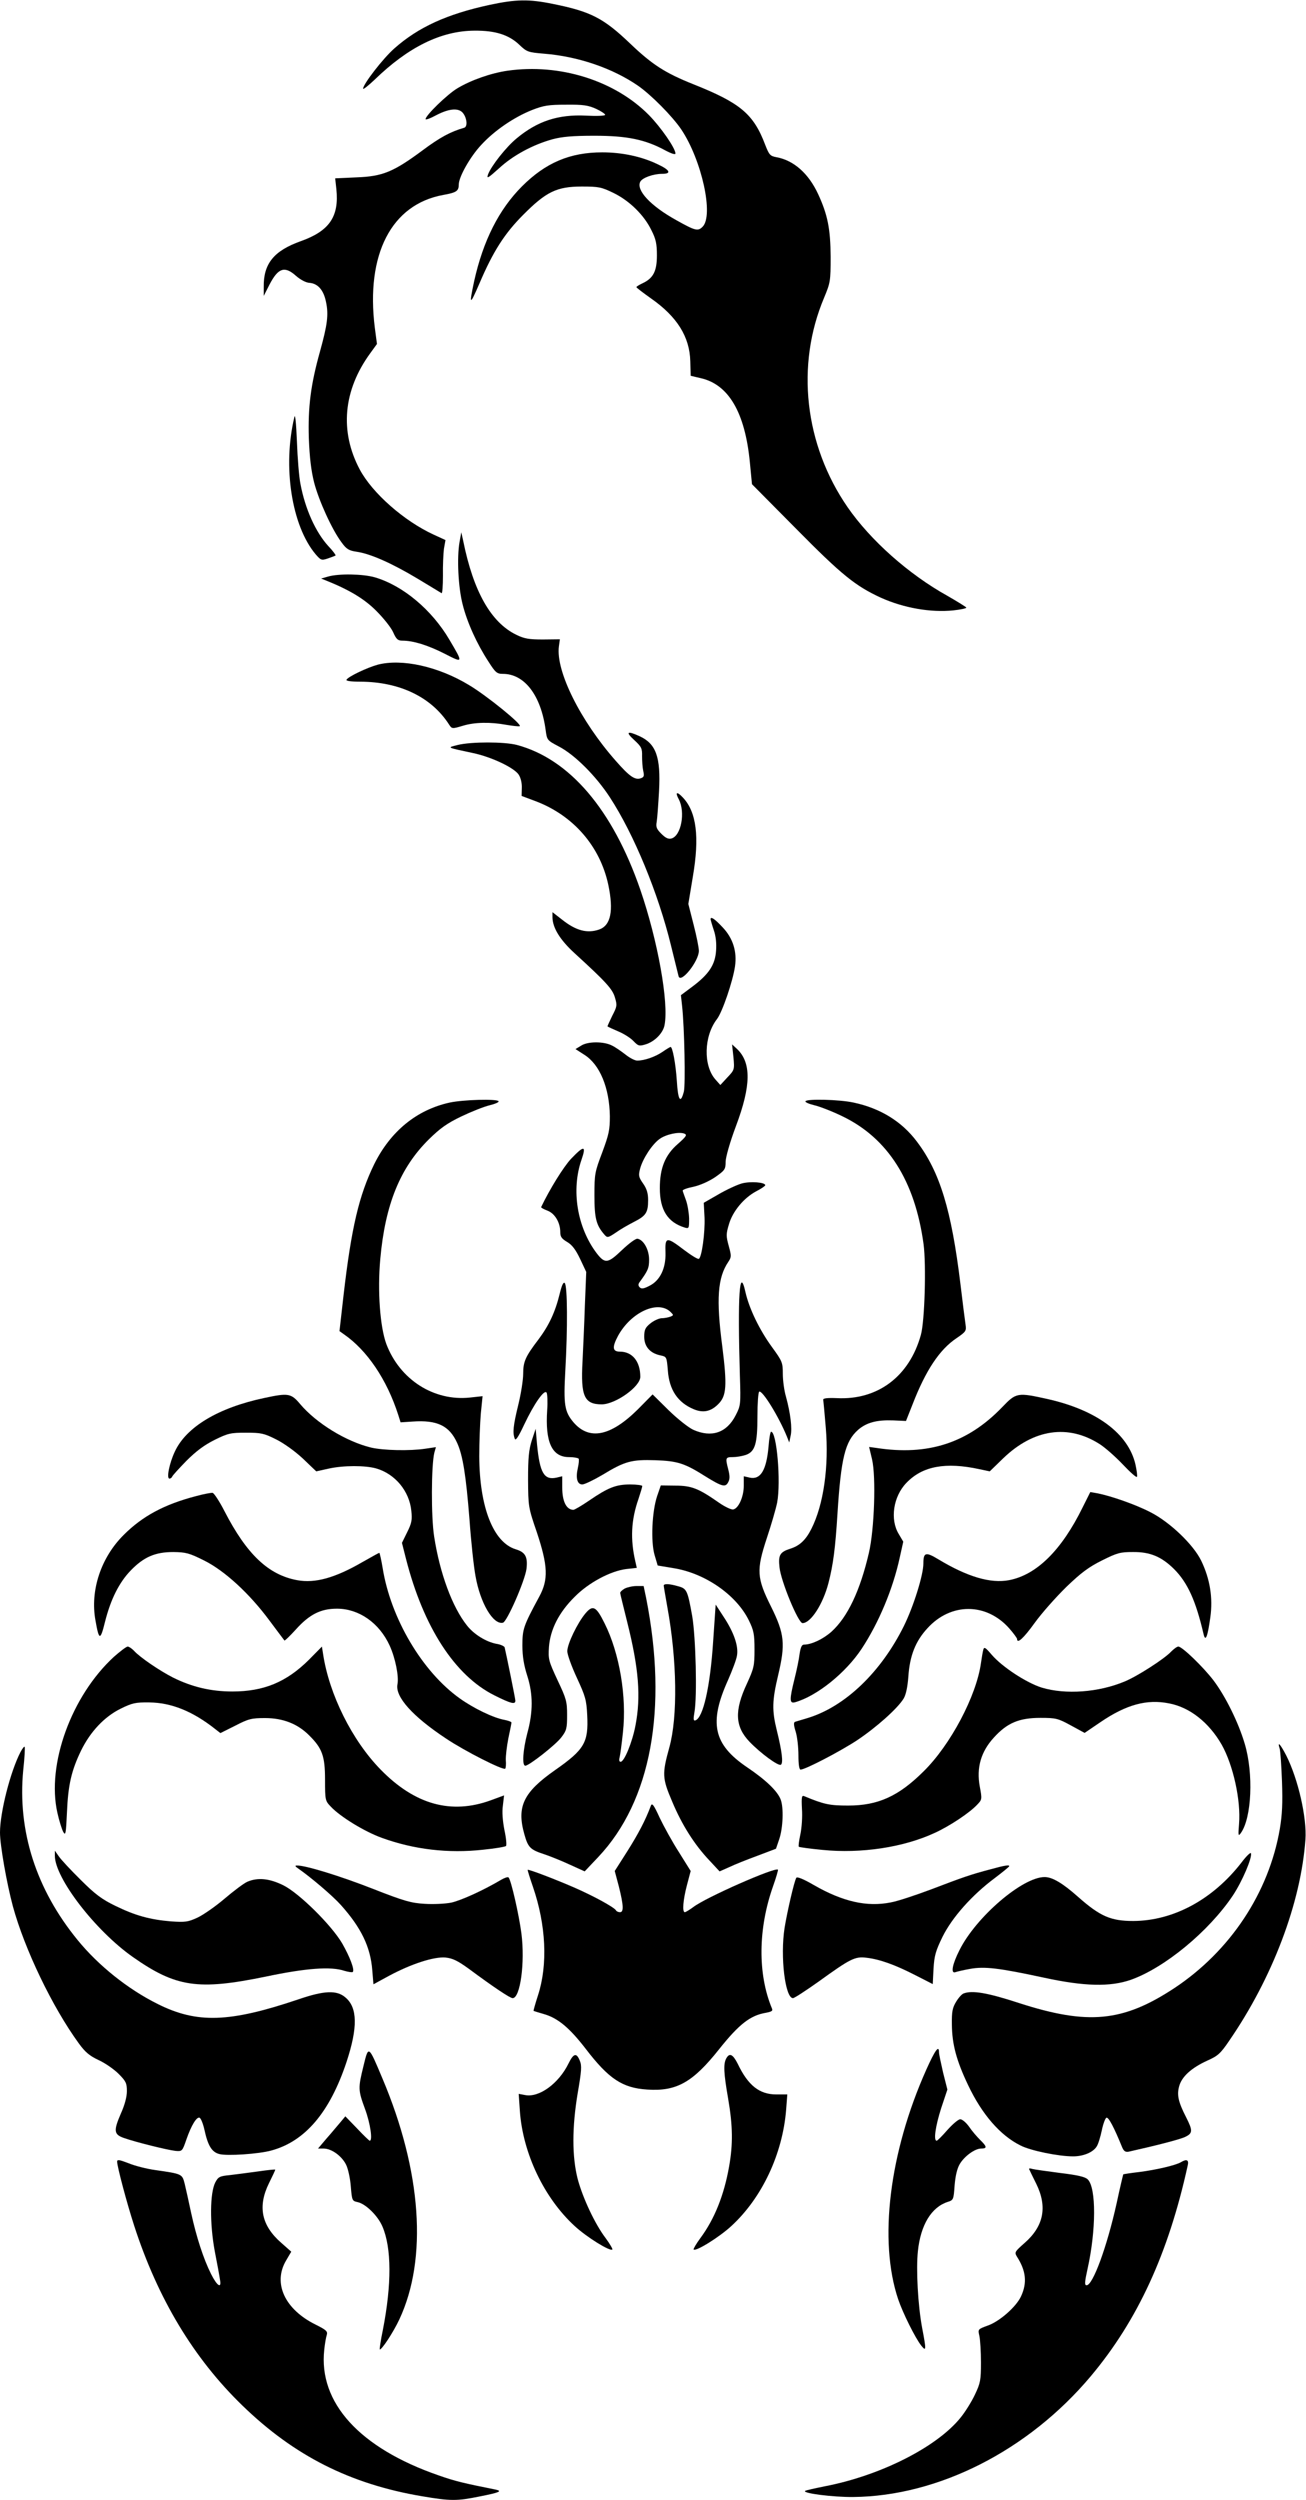 <?xml version="1.0" standalone="no"?>
<!DOCTYPE svg PUBLIC "-//W3C//DTD SVG 20010904//EN"
 "http://www.w3.org/TR/2001/REC-SVG-20010904/DTD/svg10.dtd">
<svg version="1.0" xmlns="http://www.w3.org/2000/svg"
 width="669pt" height="1280pt" viewBox="0 0 669 1280"
 preserveAspectRatio="xMidYMid meet">
<g transform="translate(0,1280) scale(0.1,-0.1)"
fill="#000000" stroke="none">
<path d="M2508 12775 c-218 -47 -365 -114 -488 -223 -58 -51 -160 -183 -160
-206 0 -6 26 15 58 45 174 169 342 251 512 252 107 1 177 -21 231 -73 38 -36
44 -38 127 -45 174 -14 349 -74 479 -163 68 -47 177 -157 223 -225 105 -157
167 -440 109 -498 -24 -24 -37 -21 -135 34 -132 73 -207 154 -184 197 11 20
66 40 112 40 50 0 40 20 -25 50 -82 39 -181 60 -282 60 -165 0 -290 -53 -411
-174 -118 -118 -199 -278 -245 -485 -27 -126 -23 -128 27 -12 70 164 129 256
224 351 117 118 172 145 300 145 88 0 101 -3 163 -33 82 -40 157 -114 194
-191 23 -45 28 -70 28 -128 0 -81 -18 -117 -73 -143 -17 -8 -32 -17 -32 -20 0
-3 34 -29 75 -58 133 -93 198 -196 201 -322 l2 -74 51 -12 c143 -32 227 -175
252 -429 l11 -114 227 -229 c233 -236 303 -292 433 -352 118 -53 256 -77 372
-65 36 4 66 10 66 14 0 3 -44 30 -96 60 -200 111 -395 285 -512 454 -221 320
-267 727 -120 1074 31 75 33 83 33 208 -1 143 -15 215 -64 321 -49 106 -125
173 -213 189 -33 6 -38 12 -58 63 -60 159 -128 215 -369 311 -143 57 -210 100
-322 207 -138 132 -203 165 -397 204 -122 25 -189 24 -324 -5z"/>
<path d="M2600 12438 c-84 -12 -187 -48 -257 -90 -52 -31 -163 -139 -163 -158
0 -5 25 4 56 21 68 35 117 38 138 7 19 -27 21 -67 4 -72 -70 -20 -125 -50
-211 -114 -151 -112 -206 -135 -340 -140 l-110 -5 6 -55 c15 -141 -36 -215
-183 -267 -137 -49 -191 -115 -189 -235 l0 -45 29 57 c45 87 78 98 137 45 22
-19 50 -34 67 -35 44 -3 74 -37 86 -98 14 -65 7 -117 -31 -254 -47 -168 -62
-284 -57 -444 4 -100 12 -166 27 -226 24 -93 92 -242 140 -306 26 -36 38 -43
79 -49 69 -10 178 -58 310 -137 64 -39 120 -72 124 -75 4 -2 7 38 7 89 -1 51
2 113 5 138 l8 45 -61 28 c-152 70 -314 213 -378 333 -104 195 -85 406 54 596
l34 47 -11 83 c-47 376 85 632 351 680 67 12 79 20 79 53 0 39 58 142 115 203
68 74 168 142 261 179 59 23 84 27 174 27 87 1 113 -3 153 -21 26 -12 47 -26
47 -31 0 -5 -43 -7 -98 -4 -143 7 -249 -28 -355 -116 -54 -44 -131 -142 -147
-185 -8 -24 -1 -20 56 31 71 66 173 121 274 149 49 13 102 18 215 18 167 0
260 -19 363 -75 32 -17 52 -23 52 -16 0 27 -75 135 -136 197 -175 177 -457
265 -724 227z"/>
<path d="M1508 10665 c-61 -254 -14 -557 109 -703 27 -31 30 -32 63 -21 19 7
37 13 39 15 2 2 -14 24 -37 48 -65 71 -119 190 -143 319 -7 34 -15 132 -18
217 -4 96 -9 144 -13 125z"/>
<path d="M2354 10025 c-14 -80 -7 -231 16 -320 23 -92 73 -202 132 -292 36
-57 44 -63 74 -63 111 0 195 -110 219 -287 7 -52 7 -53 68 -85 81 -42 190
-151 261 -260 124 -190 248 -492 313 -758 20 -80 37 -151 39 -158 11 -40 104
77 104 130 0 16 -12 76 -27 134 l-27 106 23 139 c35 204 19 332 -51 406 -31
33 -41 28 -21 -9 35 -67 12 -188 -38 -201 -16 -4 -30 3 -51 24 -25 25 -29 35
-24 62 3 18 8 88 12 158 9 173 -15 241 -100 280 -64 29 -73 22 -27 -20 37 -34
41 -43 40 -82 0 -24 2 -58 6 -76 6 -26 4 -32 -14 -38 -29 -9 -57 10 -127 90
-181 205 -308 460 -291 586 l5 36 -87 -1 c-71 0 -95 4 -136 24 -130 63 -220
222 -272 480 l-10 45 -9 -50z"/>
<path d="M1680 9848 l-35 -10 25 -10 c120 -48 198 -95 259 -157 36 -36 75 -85
85 -108 16 -36 24 -43 47 -43 56 0 130 -23 215 -66 98 -50 98 -51 26 71 -90
153 -238 277 -381 319 -61 18 -187 20 -241 4z"/>
<path d="M1935 9397 c-54 -15 -150 -60 -160 -77 -4 -6 21 -10 72 -10 201 -1
363 -79 453 -219 15 -23 16 -23 70 -7 62 19 142 20 224 5 31 -5 62 -9 68 -7
17 6 -169 157 -260 211 -157 95 -343 136 -467 104z"/>
<path d="M2345 8986 c-56 -14 -60 -12 76 -41 96 -20 212 -75 236 -111 11 -17
17 -44 16 -68 l-1 -41 72 -27 c193 -73 330 -231 372 -428 28 -133 13 -208 -47
-229 -61 -21 -118 -6 -189 50 l-50 39 0 -27 c1 -53 38 -114 112 -182 162 -148
196 -185 208 -228 12 -40 11 -46 -14 -94 -14 -29 -25 -53 -24 -54 2 -2 26 -13
54 -25 29 -12 64 -34 79 -50 24 -25 29 -27 62 -17 46 14 89 57 97 98 23 115
-35 435 -124 694 -142 411 -363 669 -632 741 -65 17 -234 17 -303 0z"/>
<path d="M3640 8094 c0 -3 7 -28 16 -55 11 -31 15 -70 12 -107 -5 -72 -37
-120 -121 -183 l-59 -44 6 -55 c12 -109 18 -406 9 -439 -17 -65 -30 -45 -36
56 -6 89 -22 173 -32 173 -2 0 -21 -11 -41 -25 -38 -26 -93 -45 -130 -45 -12
0 -39 14 -60 31 -22 17 -52 38 -69 46 -42 22 -125 22 -159 -1 l-28 -17 45 -29
c80 -50 129 -170 131 -315 0 -70 -5 -93 -39 -185 -38 -100 -40 -110 -40 -220
0 -118 9 -153 52 -202 14 -16 18 -15 57 11 22 16 64 40 93 55 62 31 73 48 73
112 0 35 -7 58 -26 85 -23 33 -24 41 -15 76 14 52 62 125 100 152 34 24 99 38
127 27 15 -6 9 -15 -33 -52 -66 -57 -93 -124 -93 -227 0 -112 40 -175 128
-202 21 -6 22 -4 22 47 -1 29 -8 71 -16 93 -8 22 -16 44 -17 49 -1 5 24 14 55
20 35 8 78 27 111 49 50 35 54 40 54 80 1 25 22 99 53 182 78 207 79 325 5
395 l-25 23 7 -65 c6 -65 5 -66 -31 -104 l-36 -39 -25 28 c-63 71 -60 222 8
310 27 35 81 193 92 269 11 76 -10 144 -63 200 -40 43 -62 58 -62 42z"/>
<path d="M2303 7155 c-168 -37 -302 -146 -386 -315 -78 -160 -117 -325 -157
-670 l-21 -185 21 -15 c120 -82 222 -233 280 -414 l12 -38 61 4 c126 9 189
-21 229 -110 29 -64 45 -165 63 -392 8 -113 22 -243 31 -290 24 -137 90 -249
140 -238 21 4 113 215 121 276 7 62 -6 85 -55 100 -115 35 -186 216 -187 477
0 72 4 170 8 218 l9 89 -64 -7 c-186 -20 -360 92 -429 274 -32 87 -46 271 -31
435 25 280 102 468 249 613 58 57 93 82 166 117 50 24 115 50 144 57 29 7 50
16 47 21 -8 13 -182 8 -251 -7z"/>
<path d="M4126 7162 c-3 -5 18 -14 47 -21 29 -7 93 -32 142 -56 233 -112 372
-331 416 -655 14 -106 6 -395 -14 -465 -59 -212 -221 -334 -431 -323 -49 2
-70 -1 -69 -8 1 -6 7 -70 13 -142 17 -199 -11 -396 -74 -520 -29 -57 -60 -86
-108 -101 -53 -17 -62 -33 -55 -95 7 -71 96 -286 118 -286 42 0 105 97 133
206 24 93 35 177 46 354 18 285 39 371 106 430 43 37 95 51 179 48 l66 -3 34
86 c67 173 138 280 225 338 48 33 51 37 46 70 -3 20 -15 113 -26 206 -46 379
-105 574 -223 730 -78 104 -188 171 -324 200 -73 16 -239 20 -247 7z"/>
<path d="M2925 6867 c-39 -42 -109 -155 -153 -247 -1 -3 13 -11 32 -18 38 -14
66 -61 66 -110 0 -24 7 -34 36 -51 25 -15 43 -39 66 -87 l31 -66 -7 -172 c-3
-94 -9 -223 -12 -286 -10 -179 9 -220 99 -220 71 1 197 91 197 141 0 79 -41
129 -105 129 -38 0 -40 23 -9 81 67 122 206 185 270 121 15 -15 15 -16 -2 -23
-11 -4 -31 -8 -46 -8 -14 -1 -40 -13 -57 -27 -26 -21 -31 -33 -31 -68 0 -50
30 -84 82 -95 33 -7 33 -7 39 -77 7 -100 51 -165 133 -199 48 -20 87 -12 125
26 43 42 46 95 21 295 -32 243 -24 353 31 434 16 24 16 30 2 81 -14 51 -14 61
1 111 19 66 76 135 140 169 25 13 46 27 46 31 0 15 -76 21 -120 9 -25 -7 -79
-32 -120 -56 l-75 -43 4 -76 c3 -77 -14 -202 -29 -211 -5 -3 -38 17 -75 45
-92 70 -99 69 -96 -15 2 -79 -28 -141 -82 -168 -29 -15 -41 -17 -50 -8 -8 8
-8 16 -2 25 44 60 50 73 50 117 0 51 -28 101 -59 107 -9 2 -43 -23 -80 -58
-72 -69 -87 -71 -129 -17 -101 133 -132 325 -78 480 25 73 13 74 -54 4z"/>
<path d="M2867 6176 c-23 -94 -55 -162 -109 -234 -67 -88 -78 -113 -78 -176 0
-30 -11 -101 -25 -158 -26 -106 -30 -144 -18 -174 4 -12 18 8 48 72 51 108
104 183 115 164 4 -7 6 -47 3 -89 -11 -164 24 -241 112 -241 24 0 46 -4 49 -8
3 -4 1 -26 -4 -48 -12 -52 -3 -84 23 -84 11 0 57 22 103 49 115 70 149 79 272
75 114 -4 150 -16 256 -83 84 -52 102 -57 116 -30 9 16 9 32 1 64 -16 62 -15
65 23 65 18 0 48 5 66 11 48 17 60 56 60 198 0 66 4 122 9 126 16 9 100 -127
142 -230 l12 -30 7 34 c9 37 -1 117 -24 201 -9 30 -16 83 -16 116 0 59 -3 65
-56 138 -64 88 -116 196 -135 279 -31 141 -41 -14 -29 -423 5 -151 4 -156 -21
-205 -46 -91 -124 -117 -218 -75 -24 11 -81 56 -126 100 l-82 81 -75 -76
c-140 -139 -250 -161 -331 -66 -45 54 -51 89 -41 266 12 212 11 432 -3 446 -7
7 -15 -10 -26 -55z"/>
<path d="M1355 5643 c-237 -50 -402 -149 -460 -276 -28 -60 -43 -137 -27 -137
6 0 12 5 14 10 2 6 35 42 73 81 50 50 92 81 144 107 69 34 82 37 161 37 77 0
92 -3 154 -34 40 -20 96 -60 137 -98 l69 -66 63 14 c76 17 188 17 244 1 97
-28 170 -116 180 -217 5 -46 2 -63 -21 -109 l-27 -55 21 -83 c89 -348 250
-597 453 -698 84 -42 107 -48 107 -27 0 10 -46 236 -55 273 -2 6 -21 15 -42
18 -53 10 -116 49 -151 94 -75 94 -139 267 -168 455 -16 100 -15 365 1 430 l8
28 -54 -8 c-79 -12 -216 -9 -279 6 -127 31 -279 124 -362 222 -47 56 -61 58
-183 32z"/>
<path d="M5134 5596 c-177 -184 -381 -250 -645 -209 l-37 5 15 -63 c21 -89 12
-360 -16 -479 -45 -194 -109 -329 -192 -404 -43 -38 -102 -66 -141 -66 -11 0
-17 -15 -22 -47 -3 -27 -15 -84 -26 -128 -27 -109 -26 -128 3 -120 112 32 259
150 341 274 87 132 160 305 195 467 l18 81 -23 39 c-46 75 -28 193 39 262 82
86 201 108 375 70 l52 -11 69 67 c156 150 333 176 495 72 28 -18 81 -65 118
-104 37 -39 69 -68 72 -63 3 4 -1 33 -8 65 -37 156 -196 275 -444 332 -161 36
-166 35 -238 -40z"/>
<path d="M2724 5425 c-15 -48 -19 -88 -19 -200 1 -138 1 -142 45 -270 57 -172
60 -242 12 -330 -81 -150 -86 -165 -86 -250 0 -56 8 -102 25 -155 30 -94 30
-185 0 -294 -22 -85 -28 -166 -10 -166 19 0 157 108 185 146 26 34 29 45 29
113 0 70 -4 84 -49 179 -46 99 -48 107 -44 170 7 90 51 177 132 257 72 73 184
132 264 142 l54 6 -7 31 c-27 115 -22 214 15 320 11 33 20 63 20 68 0 4 -28 8
-62 8 -73 0 -113 -16 -211 -83 -38 -26 -74 -47 -80 -47 -36 1 -57 43 -57 115
l0 57 -29 -7 c-64 -14 -86 24 -100 170 l-7 80 -20 -60z"/>
<path d="M3937 5395 c-11 -123 -41 -172 -97 -160 l-30 7 0 -49 c0 -56 -27
-116 -54 -121 -10 -2 -44 14 -75 36 -102 71 -138 86 -221 86 l-75 1 -19 -55
c-26 -78 -33 -231 -13 -301 l16 -54 78 -13 c163 -25 325 -137 389 -268 25 -51
29 -70 29 -149 0 -84 -3 -96 -39 -175 -65 -139 -61 -220 14 -298 57 -59 147
-125 160 -117 13 8 6 68 -21 177 -25 101 -24 151 7 281 38 160 33 212 -36 351
-74 148 -76 187 -22 351 22 66 46 148 53 182 20 107 -2 363 -31 363 -4 0 -10
-34 -13 -75z"/>
<path d="M1003 5140 c-161 -42 -273 -102 -369 -198 -117 -116 -173 -285 -145
-438 18 -104 25 -105 49 -7 29 115 72 201 132 263 67 69 125 94 218 94 64 -1
81 -5 157 -43 105 -52 233 -169 337 -310 40 -53 73 -98 75 -100 2 -2 28 23 58
56 70 78 128 107 211 107 113 0 217 -73 270 -189 29 -63 48 -158 40 -198 -13
-64 78 -165 249 -278 97 -65 293 -164 303 -154 3 3 5 23 3 43 -1 21 5 71 13
112 9 41 16 78 16 81 0 4 -17 10 -37 14 -56 10 -157 59 -227 109 -193 137
-355 411 -396 669 -7 42 -15 77 -17 77 -2 0 -40 -21 -84 -46 -143 -83 -245
-111 -337 -94 -147 27 -258 132 -372 353 -26 51 -54 93 -61 94 -8 1 -46 -6
-86 -17z"/>
<path d="M5546 5083 c-108 -220 -236 -346 -377 -373 -95 -18 -213 17 -361 106
-66 40 -78 37 -78 -21 0 -59 -51 -221 -100 -320 -117 -236 -300 -411 -490
-470 -30 -9 -60 -18 -67 -20 -8 -3 -8 -16 3 -51 8 -26 14 -80 14 -121 0 -46 4
-73 11 -73 23 0 199 91 289 150 99 66 208 163 239 214 12 20 20 59 24 111 7
107 36 182 98 249 120 132 302 131 419 -1 22 -25 40 -50 40 -54 0 -27 33 3 90
82 36 50 109 132 162 184 77 74 115 102 183 136 78 39 94 43 158 43 89 1 147
-24 211 -87 70 -70 112 -164 151 -332 10 -44 21 -16 35 85 14 100 -2 197 -47
290 -40 82 -159 196 -258 247 -77 40 -203 84 -275 98 l-35 6 -39 -78z"/>
<path d="M3400 4682 c0 -5 9 -55 19 -113 49 -268 53 -558 10 -714 -38 -137
-37 -159 14 -278 50 -120 115 -222 191 -302 l52 -56 50 22 c27 13 92 39 144
58 l95 36 17 50 c19 57 23 160 7 202 -16 42 -74 99 -172 165 -173 117 -197
227 -97 448 21 48 42 103 45 123 9 48 -15 119 -68 199 l-41 63 -13 -190 c-15
-230 -51 -390 -91 -403 -10 -3 -11 6 -5 40 15 81 7 386 -11 493 -24 134 -28
142 -73 154 -45 13 -73 14 -73 3z"/>
<path d="M3200 4667 c-14 -8 -24 -18 -23 -23 0 -5 17 -72 36 -149 59 -236 71
-381 42 -530 -16 -84 -57 -185 -76 -185 -7 0 -9 9 -5 23 3 12 11 70 17 128 20
182 -17 404 -94 558 -43 87 -60 96 -98 51 -41 -49 -93 -156 -93 -194 0 -17 22
-78 49 -136 44 -95 49 -113 53 -191 7 -140 -14 -176 -164 -281 -163 -114 -198
-187 -158 -329 19 -68 30 -79 104 -103 30 -10 89 -34 130 -53 l75 -34 70 74
c270 286 357 758 245 1325 l-13 62 -36 0 c-20 0 -47 -6 -61 -13z"/>
<path d="M584 4318 c-218 -200 -346 -551 -290 -799 9 -41 23 -85 30 -98 12
-21 14 -9 19 100 6 142 23 214 72 316 48 98 120 174 203 215 59 29 76 33 147
32 112 -1 222 -45 337 -136 l27 -21 76 38 c68 35 83 39 153 39 92 0 167 -30
225 -88 68 -67 82 -107 82 -228 0 -105 1 -108 30 -138 49 -52 172 -127 260
-159 165 -60 342 -81 520 -61 61 6 113 15 117 19 4 4 1 40 -8 81 -9 47 -13 93
-8 126 l6 52 -68 -25 c-203 -74 -389 -22 -564 157 -146 149 -264 385 -295 592
l-6 38 -67 -68 c-115 -114 -231 -162 -392 -162 -109 0 -206 23 -303 71 -69 35
-172 105 -201 138 -11 11 -25 21 -32 21 -7 0 -38 -24 -70 -52z"/>
<path d="M5037 4354 c-3 -10 -8 -41 -12 -68 -23 -168 -156 -420 -295 -556
-127 -126 -232 -174 -385 -174 -96 0 -124 6 -225 48 -13 6 -15 -4 -12 -65 3
-39 -1 -97 -8 -130 -7 -33 -11 -61 -8 -64 2 -2 57 -10 121 -16 197 -20 416 13
575 87 77 35 181 104 220 147 22 23 23 27 11 90 -18 97 6 179 72 251 68 75
129 101 239 101 80 0 90 -3 156 -39 l70 -38 81 55 c132 90 238 119 352 96 106
-20 204 -98 269 -211 59 -105 99 -285 89 -406 -5 -60 -4 -65 9 -47 56 77 66
305 20 458 -32 108 -98 242 -160 324 -52 68 -160 173 -180 173 -7 0 -23 -12
-37 -26 -33 -36 -173 -126 -236 -152 -135 -57 -305 -69 -427 -32 -79 25 -201
105 -255 167 -33 39 -40 43 -44 27z"/>
<path d="M6555 3848 c4 -13 9 -89 12 -169 4 -110 1 -170 -11 -242 -56 -327
-254 -626 -541 -816 -263 -173 -442 -190 -795 -76 -162 53 -240 66 -284 49 -9
-3 -26 -22 -38 -42 -19 -31 -23 -51 -22 -117 1 -101 23 -184 83 -310 71 -150
165 -258 268 -309 52 -27 195 -56 270 -56 53 0 103 21 121 51 8 12 19 49 26
82 7 34 18 63 24 65 11 3 39 -50 80 -151 9 -21 17 -26 34 -23 147 33 259 62
288 75 40 19 41 32 6 101 -40 78 -48 114 -36 158 13 50 63 95 144 132 54 24
68 36 112 101 222 322 368 707 391 1031 8 111 -37 309 -98 430 -30 58 -47 77
-34 36z"/>
<path d="M105 3830 c-52 -100 -105 -309 -105 -412 0 -65 34 -258 66 -378 60
-219 201 -514 338 -702 32 -44 54 -63 101 -85 33 -15 79 -47 102 -70 38 -38
43 -48 43 -89 0 -29 -11 -71 -31 -115 -38 -88 -36 -107 16 -125 59 -21 225
-62 264 -66 34 -3 35 -2 56 59 25 72 52 116 67 111 7 -3 18 -30 25 -61 18 -83
38 -115 76 -125 38 -11 203 0 267 18 173 47 299 195 385 453 58 176 57 279 -6
331 -44 38 -109 35 -240 -10 -353 -119 -519 -125 -721 -24 -153 76 -304 197
-410 327 -213 260 -309 559 -279 870 7 64 10 118 7 120 -2 3 -12 -10 -21 -27z"/>
<path d="M3334 3555 c-28 -75 -64 -143 -120 -232 l-65 -102 21 -79 c24 -96 26
-132 6 -132 -8 0 -18 4 -21 10 -10 16 -116 74 -215 117 -99 43 -233 94 -237
90 -1 -2 11 -41 27 -87 67 -195 77 -398 26 -555 -14 -43 -24 -80 -23 -80 1 -1
27 -9 58 -18 69 -21 128 -71 209 -176 118 -154 188 -201 316 -209 150 -10 233
37 368 207 102 128 160 173 239 186 31 6 37 10 31 23 -73 176 -71 407 6 625
16 45 27 83 25 85 -14 14 -371 -143 -434 -192 -19 -14 -39 -26 -43 -26 -14 0
-9 63 11 139 l19 72 -60 96 c-34 53 -78 133 -99 177 -30 66 -39 77 -45 61z"/>
<path d="M281 3300 c-1 -114 207 -384 399 -519 221 -155 334 -172 680 -101
208 44 336 53 404 30 21 -6 40 -9 43 -6 11 10 -15 78 -54 146 -55 94 -221 258
-302 298 -71 35 -130 41 -184 18 -18 -8 -70 -47 -117 -87 -47 -40 -109 -83
-139 -97 -48 -22 -62 -24 -135 -19 -108 9 -184 30 -286 80 -68 33 -103 59
-176 132 -50 49 -101 104 -112 120 l-21 30 0 -25z"/>
<path d="M6360 3265 c-147 -190 -349 -299 -555 -300 -115 0 -170 24 -283 124
-80 71 -132 101 -171 101 -113 0 -351 -204 -436 -374 -37 -73 -46 -122 -21
-113 8 3 42 11 76 17 73 13 145 5 377 -45 207 -45 340 -48 446 -11 174 62 399
248 522 431 49 74 100 194 93 217 -2 6 -24 -15 -48 -47z"/>
<path d="M1530 3232 c63 -44 173 -137 216 -185 104 -116 152 -215 161 -334 l6
-72 81 44 c114 61 229 98 288 93 37 -4 62 -16 120 -58 128 -95 211 -150 224
-150 39 0 64 181 45 331 -12 93 -53 275 -66 287 -3 4 -21 -2 -38 -12 -87 -52
-205 -106 -256 -117 -31 -6 -92 -9 -136 -6 -69 4 -105 14 -263 76 -168 66
-350 122 -391 120 -12 0 -10 -4 9 -17z"/>
<path d="M5075 3230 c-103 -27 -145 -42 -305 -103 -80 -30 -173 -61 -208 -67
-122 -24 -245 4 -393 89 -55 32 -86 44 -90 37 -11 -18 -47 -176 -60 -256 -23
-148 3 -360 43 -360 7 0 67 39 133 86 162 117 185 128 243 121 69 -8 146 -36
248 -88 l92 -47 4 79 c4 67 11 91 46 163 49 99 151 214 268 301 41 31 74 58
74 61 0 7 -23 4 -95 -16z"/>
<path d="M1862 2223 c-28 -114 -28 -123 8 -221 27 -73 40 -162 24 -162 -3 0
-32 28 -65 63 l-60 62 -25 -30 c-14 -16 -45 -54 -70 -82 l-45 -53 29 0 c40 0
93 -38 115 -83 10 -20 21 -70 24 -111 6 -72 7 -74 34 -80 41 -8 104 -69 128
-125 47 -110 48 -295 2 -531 -11 -52 -17 -97 -16 -98 7 -8 70 87 101 154 145
310 114 758 -87 1233 -72 171 -71 171 -97 64z"/>
<path d="M4745 2204 c-190 -425 -245 -876 -144 -1176 23 -68 87 -198 119 -238
25 -31 25 -20 4 90 -22 117 -32 302 -22 395 14 134 69 225 153 252 29 9 30 12
35 84 4 49 13 87 26 109 24 41 78 80 110 80 32 0 30 10 -6 45 -16 16 -42 46
-56 67 -15 21 -35 38 -45 38 -10 0 -39 -25 -66 -55 -26 -30 -51 -55 -55 -55
-17 0 -6 75 23 166 l32 96 -22 87 c-11 48 -21 95 -21 104 0 39 -20 11 -65 -89z"/>
<path d="M2912 2235 c-50 -102 -151 -176 -223 -161 l-32 6 6 -87 c15 -217 124
-446 281 -590 62 -57 181 -131 193 -120 2 3 -13 29 -35 59 -54 71 -117 205
-143 303 -29 114 -29 263 0 437 20 116 22 142 11 168 -17 42 -32 38 -58 -15z"/>
<path d="M3720 2261 c-15 -28 -13 -74 10 -206 24 -139 25 -233 5 -346 -26
-148 -75 -270 -147 -367 -22 -30 -37 -56 -35 -59 12 -11 131 63 193 120 157
144 263 369 281 596 l6 78 -56 0 c-87 0 -145 46 -198 157 -25 49 -42 58 -59
27z"/>
<path d="M600 1733 c0 -25 50 -213 87 -327 121 -374 305 -680 555 -922 266
-258 553 -402 919 -464 148 -25 179 -25 297 -1 101 20 117 27 81 35 -161 32
-208 43 -293 73 -404 140 -615 372 -585 643 3 30 9 64 13 76 5 18 -2 25 -56
52 -159 78 -221 212 -153 328 l27 46 -51 45 c-102 89 -122 186 -63 306 18 36
32 66 32 69 0 2 -39 -2 -87 -9 -49 -7 -114 -15 -146 -19 -52 -5 -59 -9 -74
-37 -28 -54 -29 -211 -3 -352 13 -66 25 -132 27 -147 9 -47 -15 -32 -46 30
-39 78 -75 189 -102 313 -12 57 -27 124 -33 149 -13 50 -12 50 -151 70 -44 6
-106 22 -137 35 -47 18 -58 20 -58 8z"/>
<path d="M6049 1730 c-27 -16 -127 -39 -212 -50 -44 -5 -81 -11 -83 -12 -1 -2
-17 -68 -34 -148 -50 -225 -122 -420 -154 -420 -11 0 -10 16 5 84 44 197 45
415 1 458 -13 13 -50 22 -142 33 -69 9 -133 18 -144 21 -10 4 -17 2 -14 -2 2
-5 18 -38 36 -74 58 -118 39 -217 -59 -303 -51 -45 -53 -48 -40 -70 47 -73 53
-134 22 -202 -24 -54 -111 -131 -173 -152 -49 -18 -49 -18 -41 -53 4 -19 8
-80 8 -135 0 -91 -3 -106 -31 -165 -17 -36 -50 -89 -73 -117 -121 -151 -410
-297 -695 -352 -54 -11 -100 -21 -102 -24 -13 -12 143 -32 246 -31 437 4 898
238 1218 619 239 285 397 627 496 1078 7 29 -5 35 -35 17z"/>
</g>
</svg>
